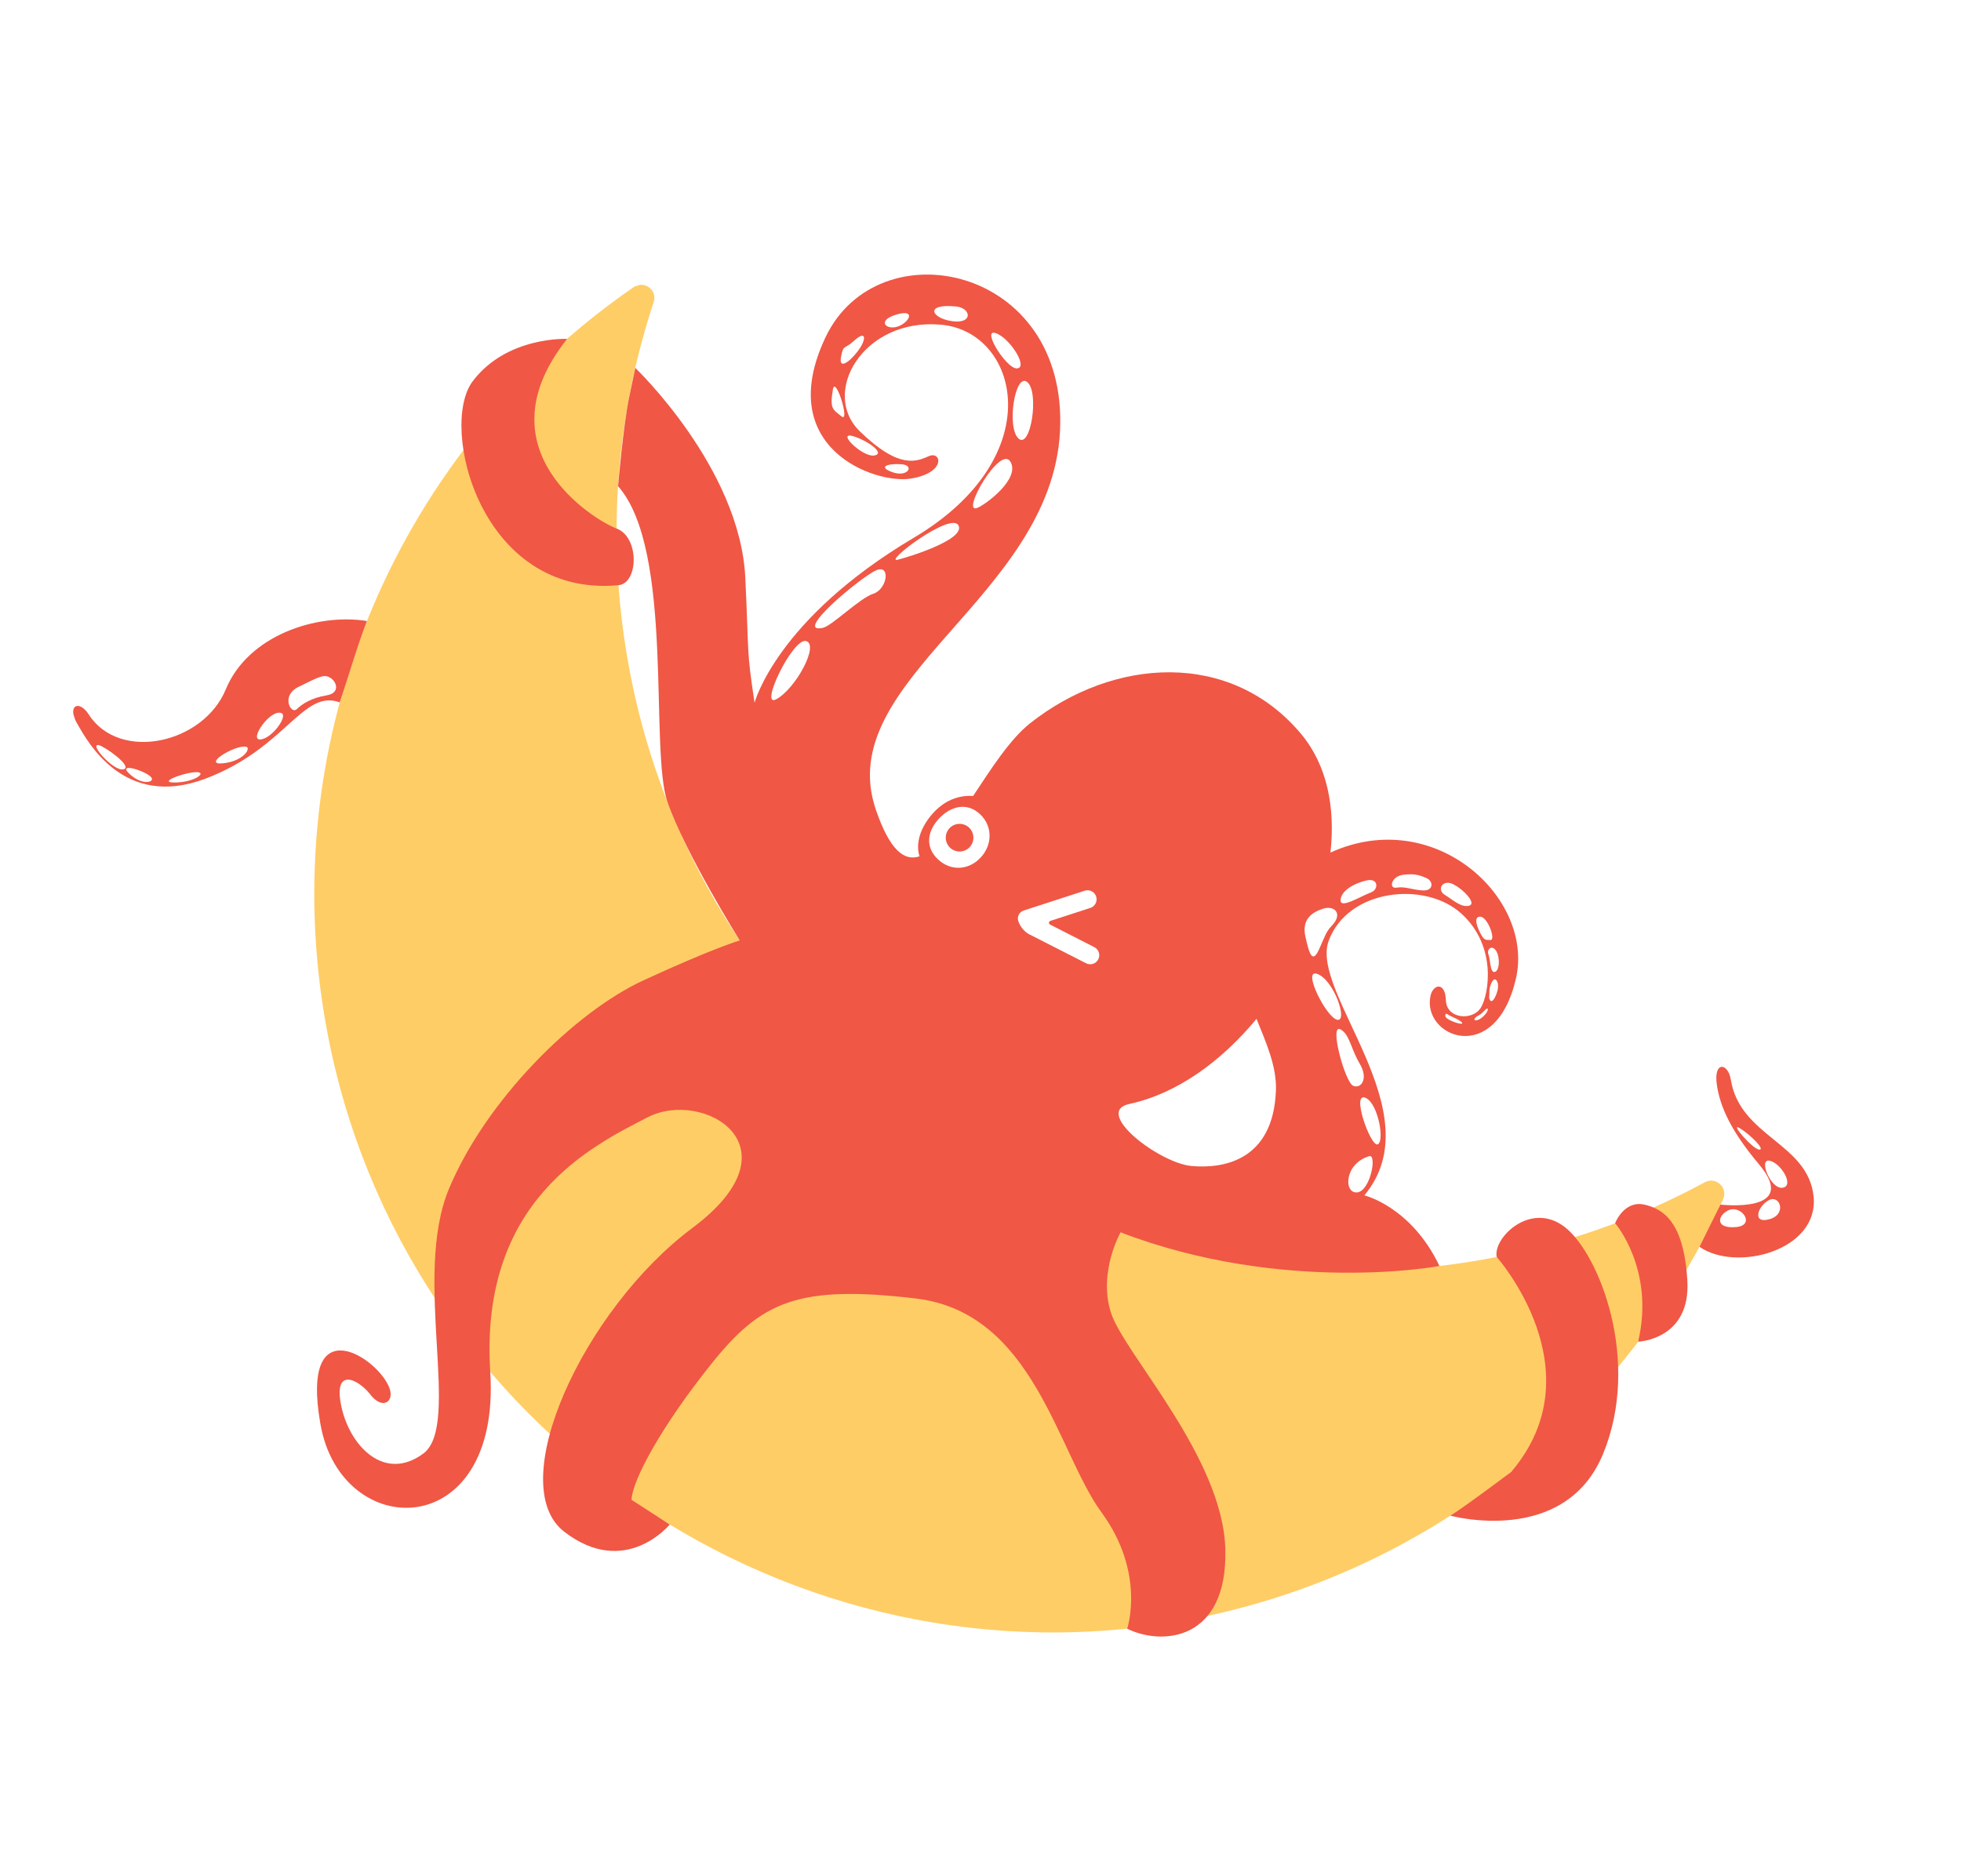 <svg width="369" height="353" viewBox="0 0 369 353" fill="none" xmlns="http://www.w3.org/2000/svg">
<g clip-path="url(#clip0_5170_16795)">
<path d="M123.006 56.842C116.062 77.838 114.038 100.805 118.101 124.131C131.201 199.433 203.548 250.305 278.765 237.099C293.88 234.442 308.002 229.429 320.799 222.496C322.893 221.358 325.206 223.545 324.233 225.709C306.257 265.388 269.941 295.931 224.135 304.736C149.008 319.189 75.611 269.231 61.533 193.96C51.1 138.168 75.53 84.143 119.234 54.04C121.186 52.69 123.752 54.594 123.006 56.842Z" fill="#FFCD66"/>
<path d="M284.346 277.013C284.346 277.013 276.232 283.157 272.9 285.241C272.9 285.241 294.38 291.166 301.629 273.667C308.891 256.165 300.894 235.892 294.425 230.913C287.955 225.934 280.859 233.052 281.642 236.566C281.642 236.566 300.617 257.933 284.35 277.026L284.346 277.013Z" fill="#F05745"/>
<path d="M303.914 230.197C303.914 230.197 311.453 238.913 308.247 252.505C308.247 252.505 318.182 252.147 317.505 240.975C316.829 229.803 312.892 227.513 309.44 226.713C305.588 225.828 303.914 230.197 303.914 230.197Z" fill="#F05745"/>
<path d="M106.704 63.781C106.704 63.781 95.364 63.248 88.946 71.751C82.528 80.253 90.42 112.554 116.379 110.132C120.146 109.784 120.363 101.102 116.026 99.472C111.688 97.842 90.178 84.591 106.708 63.794L106.704 63.781Z" fill="#F05745"/>
<path d="M16.7 134.473C22.544 143.481 38.274 139.938 42.483 129.745C46.691 119.553 59.592 115.366 69.043 116.87C69.043 116.87 67.781 120.13 66.514 124.167C65.247 128.203 63.92 132.187 63.92 132.187C56.946 129.622 53.836 140.862 38.555 146.581C23.273 152.3 16.459 139.553 14.517 136.171C12.566 132.806 14.832 131.584 16.713 134.469L16.7 134.473ZM55.822 133.483C56.877 132.453 58.63 131.325 61.471 130.861C64.313 130.398 63.269 127.799 61.606 127.307C60.627 127.023 59.545 127.618 56.16 129.275C52.775 130.933 54.768 134.513 55.818 133.47L55.822 133.483ZM48.961 139.163C51.145 139.056 54.219 134.763 52.983 134.218C50.944 133.318 46.79 139.266 48.961 139.163ZM41.984 143.648C45.997 143.22 47.365 140.641 46.237 140.52C43.918 140.255 37.971 144.077 41.984 143.648ZM32.834 147.263C36.422 147.245 38.636 145.595 37.384 145.356C35.655 145.015 29.247 147.281 32.834 147.263ZM24.256 145.533C26.547 147.785 28.867 147.304 28.572 146.482C28.155 145.328 21.964 143.282 24.256 145.533ZM23.267 144.78C25.075 144.264 19.635 140.427 18.568 140.229C16.663 139.873 21.441 145.286 23.267 144.78Z" fill="#F05745"/>
<path d="M323.739 226.701C323.739 226.701 338.876 228.479 330.959 219.084C325.949 213.13 323.638 208.435 323.043 204.043C322.448 199.651 325.171 200.014 325.685 203.186C327.432 213.996 340.25 215.066 341.266 225.21C342.269 235.359 326.707 239.464 319.789 234.645L323.739 226.701ZM327.376 212.323C325.353 211.117 329.792 216.282 331.032 216.352C332.272 216.423 329.224 213.429 327.376 212.323ZM335.465 223.525C337.699 223.13 335.07 218.825 332.954 218.437C330.838 218.049 333.222 223.938 335.465 223.525ZM333.029 229.431C336.31 228.467 334.887 224.658 332.737 225.929C330.6 227.196 329.74 230.413 333.029 229.431ZM326.63 230.935C330.522 230.617 327.625 226.543 325.121 227.828C323.171 228.833 322.726 231.256 326.63 230.935Z" fill="#F05745"/>
<path d="M60.289 267.985C56.39 245.694 71.486 255.682 73.346 261.412C74.133 263.836 71.954 265.374 69.669 262.433C67.383 259.492 62.629 257.195 64.233 264.699C65.838 272.202 72.363 278.939 79.639 273.569C86.916 268.198 77.53 240.337 84.489 223.707C91.447 207.077 108.043 190.5 121.135 184.474C134.235 178.431 139.195 176.993 139.195 176.993C139.195 176.993 129.01 160.697 125.596 150.93C122.182 141.162 126.933 103.526 116.302 91.501C116.302 91.501 117.254 80.231 118.39 74.732L119.543 69.243C119.543 69.243 139.262 88.047 140.244 108.763C140.961 123.719 140.427 121.943 141.985 132.256C141.985 132.256 146.059 116.577 171.927 101.217C197.795 85.858 191.701 62.402 177.063 61.106C162.421 59.797 154.311 73.935 161.805 81.189C169.299 88.444 172.507 86.815 174.823 85.834C177.135 84.84 178.115 88.964 171.401 90.068C164.687 91.173 145.445 84.335 155.339 63.471C165.236 42.62 201.073 49.946 199.459 81.191C197.845 112.436 156.476 127.94 164.799 152.349C167.414 160.011 170.15 162.132 173.026 161.156C171.814 157.423 174.824 153.064 177.698 151.2C179.438 150.077 181.353 149.67 183.113 149.801C186.512 144.657 190.065 139.105 193.8 136.145C209.542 123.685 231.582 122.292 244.825 138.126C249.741 144.01 251.282 151.978 250.351 160.448C269.938 151.54 288.746 168.993 285.252 184.169C281.412 200.876 267.523 195.138 269.172 187.425C269.636 185.239 271.954 184.659 272.072 188.246C272.204 191.828 277.125 192.123 278.642 189.653C280.16 187.183 281.759 178.038 274.941 171.897C268.124 165.756 253.637 167.262 250.017 177.063C246.393 186.851 269.813 209.297 256.73 224.964C256.73 224.964 265.53 227.065 270.866 238.258C270.866 238.258 241.744 243.726 210.856 231.928C210.856 231.928 206.582 239.448 209.068 247.109C211.555 254.771 230.127 274.277 230.571 291.571C231.015 308.865 218.631 309.746 212.101 306.521C212.101 306.521 215.639 296.073 207.273 284.632C198.907 273.19 194.542 246.995 172.301 244.37C150.059 241.744 143.19 245.019 133.858 256.674C124.527 268.329 118.97 278.557 118.834 282.241L126.02 286.915C126.02 286.915 117.669 297.134 106.173 288.27C94.677 279.406 109.737 246.448 130.295 231.093C150.853 215.738 132.31 204.877 121.863 210.273C111.429 215.666 90.187 225.87 92.251 258.213C94.316 290.557 64.187 290.319 60.301 268.024L60.289 267.985ZM167.9 88.854C170.821 89.913 172.144 87.592 169.712 87.378C167.267 87.168 164.98 87.796 167.9 88.854ZM156.719 73.326C156.126 76.971 156.686 77.019 158.355 78.369C160.024 79.718 157.193 70.464 156.719 73.326ZM164.522 85.724C166.73 85.337 163.084 82.838 160.553 82.097C157.249 81.135 162.314 86.111 164.522 85.724ZM160.73 64.114C158.843 65.844 158.722 64.766 158.261 67.137C157.799 69.508 159.66 68.359 161.382 66.124C163.105 63.888 163.046 61.987 160.73 64.114ZM168.71 59.189C164.946 60.296 166.675 62.185 168.89 61.466C171.105 60.747 172.461 58.086 168.71 59.189ZM179.902 57.677C173.812 57.089 175.298 59.945 179.243 60.456C183.184 60.954 182.712 57.955 179.902 57.677ZM187.838 62.897C184.11 60.983 189.278 69.45 191.359 69.334C193.44 69.217 190.399 64.215 187.838 62.897ZM191.624 82.502C193.928 84.706 195.605 73.859 193.316 71.923C191.013 69.99 189.375 80.337 191.624 82.502ZM273.272 191.367C272.293 190.954 272.004 190.417 271.955 191.149C271.907 191.882 274.635 192.787 275.049 192.653C275.464 192.518 274.486 191.89 273.272 191.367ZM251.647 191.923C253.699 192.289 250.953 184.225 247.76 183.255C245.032 182.435 249.596 191.557 251.647 191.923ZM278.49 172.508C277.055 172.543 278.182 175 278.739 175.966C279.296 176.932 279.576 176.912 280.476 176.907C281.505 176.902 279.924 172.472 278.49 172.508ZM281.528 178.958C280.737 177.71 279.713 178.659 280.076 179.601C280.444 180.557 280.395 182.965 281.158 182.933C282.187 182.885 282.316 180.193 281.524 178.945L281.528 178.958ZM278.153 191.144C277.353 191.547 277.115 192.226 278.035 191.971C278.95 191.702 280.162 190.277 279.937 189.892C279.712 189.506 279.203 190.631 278.166 191.14L278.153 191.144ZM280.255 186.593C280.308 187.507 280.025 187.957 280.517 188.371C281.026 188.793 282.379 185.947 281.713 184.687C281.063 183.436 280.215 185.675 280.255 186.593ZM271.859 168.398C273.368 169.341 274.937 170.824 276.408 170.461C278.065 170.052 275.009 167.032 273.197 166.302C271.385 165.571 270.35 167.455 271.846 168.402L271.859 168.398ZM262.803 167.053C264.373 166.772 265.733 167.477 267.769 167.576C269.806 167.674 269.751 165.786 268.386 165.241C267.27 164.801 266.498 164.363 264.131 164.616C261.765 164.868 261.246 167.329 262.803 167.053ZM258.055 167.906C259.389 167.43 259.454 165.159 257.111 165.705C254.777 166.233 252.32 167.661 252.255 169.401C252.19 171.142 256.055 168.627 258.059 167.919L258.055 167.906ZM250.707 174.116C252.749 171.849 251.016 170.348 248.957 171.016C246.897 171.685 244.91 172.974 245.639 176.277C246.367 179.58 246.969 181.434 248.222 178.634C249.475 175.835 249.469 175.464 250.69 174.108L250.707 174.116ZM259.215 215.373C260.575 214.932 259.393 207.893 257.077 206.668C254.078 205.105 257.868 215.811 259.215 215.373ZM254.584 204.324C256.082 205.013 257.565 203.056 255.86 200.185C254.155 197.313 253.961 194.64 252.232 193.725C250.061 192.595 253.086 203.635 254.597 204.32L254.584 204.324ZM255.334 224.413C257.846 224.257 259.18 217.118 257.63 217.593C252.938 219.015 252.822 224.57 255.334 224.413ZM224.182 219.436C230.264 219.998 239.575 218.38 240.089 205.275C240.27 200.717 238.254 196.27 236.441 191.743C229.842 199.731 221.483 205.825 212.532 207.756C205.573 209.255 218.101 218.873 224.182 219.436ZM193.852 175.919L204.371 181.288C205.212 181.718 206.235 181.385 206.664 180.544C207.092 179.703 206.76 178.679 205.919 178.25L197.579 173.993C197.288 173.844 197.321 173.417 197.632 173.316L205.17 170.87C206.064 170.58 206.554 169.618 206.264 168.724C205.973 167.83 205.012 167.339 204.119 167.629L192.617 171.362C191.788 171.631 191.346 172.52 191.611 173.336C191.977 174.464 192.797 175.402 193.843 175.936L193.852 175.919ZM176.403 161.636C178.831 164.001 182.201 163.795 184.432 161.495C186.663 159.195 186.91 155.676 184.495 153.307C182.067 150.943 179.029 151.642 176.798 153.942C174.567 156.243 173.975 159.272 176.403 161.636ZM183.835 95.604C185.425 95.031 192.065 90.082 190.126 86.885C188.195 83.672 180.747 96.721 183.835 95.604ZM168.967 105.33C171.271 104.754 181.796 101.453 180.339 98.86C178.878 96.253 165.989 106.082 168.967 105.33ZM154.871 118.144C156.558 117.783 161.74 112.576 164.357 111.727C166.973 110.878 167.652 106.087 164.825 107.348C161.999 108.609 149.03 119.381 154.863 118.161L154.871 118.144ZM146.103 131.579C149.792 129.536 154.201 121.285 151.674 120.643C149.159 119.998 142.708 133.469 146.103 131.579Z" fill="#F05745"/>
<path d="M181.368 160.125C180.001 160.569 178.534 159.82 178.09 158.452C177.646 157.085 178.394 155.617 179.76 155.173C181.127 154.73 182.594 155.479 183.038 156.846C183.482 158.214 182.734 159.682 181.368 160.125Z" fill="#F05745"/>
</g>
<defs>
<clipPath id="clip0_5170_16795">
<rect width="298.815" height="272.907" fill="white" transform="matrix(-0.951 0.309 0.309 0.951 284.412 0.317)"/>
</clipPath>
</defs>
</svg>
